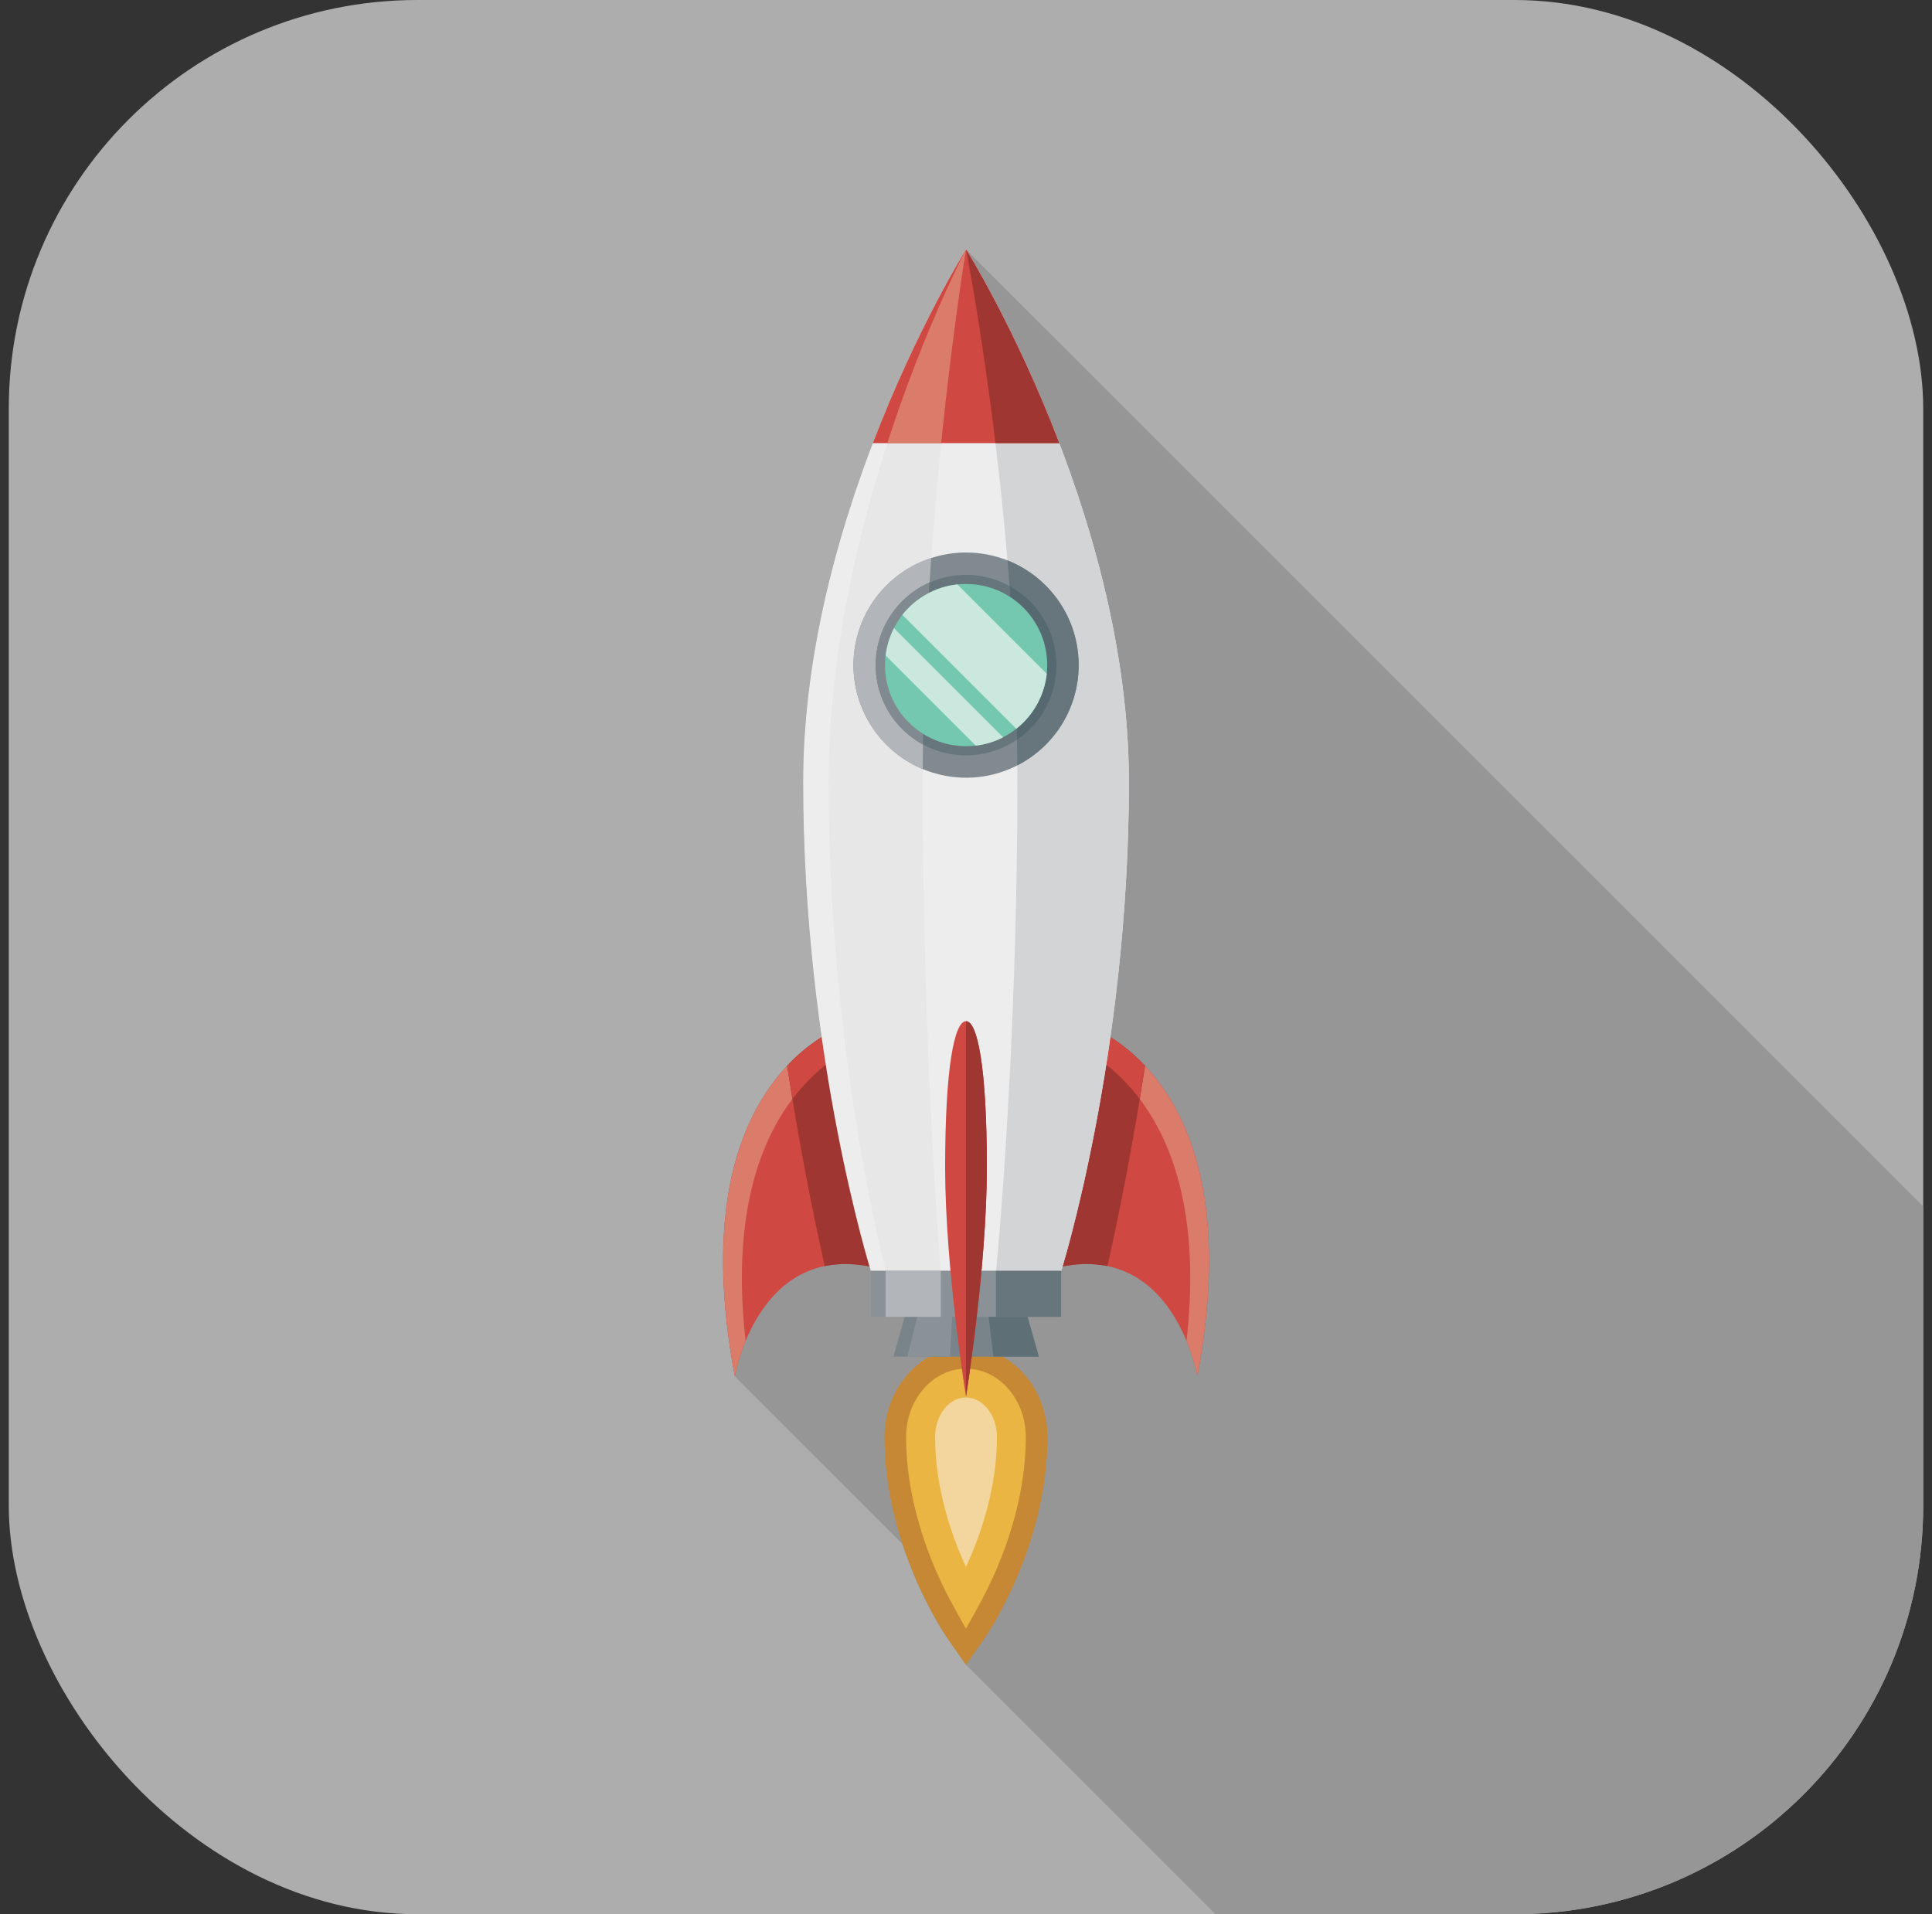 <svg width="110" height="109" viewBox="0 0 110 109" fill="none" xmlns="http://www.w3.org/2000/svg">
<rect x="0" y="0" width="110" height="109" fill="#333333" stroke="none"/>
<g clip-path="url(#clip0_1_633)">
<path d="M109.5 0H0.5V109H109.5V0Z" fill="#ADADAD"/>
<path d="M109.496 68.701L54.995 14.201C54.995 14.201 45.723 28.992 45.723 44.539C45.723 49.891 46.177 54.849 46.775 59.058C43.99 60.821 39.448 65.719 41.832 78.367L51.385 87.92C52.422 91.084 53.89 93.211 53.981 93.347L54.995 94.793L69.196 108.993H109.496V68.694V68.701Z" fill="#969696"/>
<path d="M54.999 76.71C52.441 76.71 50.359 79.011 50.359 81.834C50.359 88.086 53.833 93.143 53.985 93.355L54.999 94.8L56.013 93.355C56.165 93.143 59.639 88.094 59.639 81.834C59.639 79.011 57.557 76.71 54.999 76.71Z" fill="#C68834"/>
<path d="M54.997 77.935C53.12 77.935 51.591 79.683 51.591 81.825C51.591 85.973 53.272 89.637 54.278 91.446L54.997 92.748L55.716 91.446C56.716 89.637 58.404 85.973 58.404 81.825C58.404 79.683 56.874 77.935 54.997 77.935Z" fill="#EAB542"/>
<path d="M54.997 89.228C55.845 87.389 56.761 84.732 56.761 81.825C56.761 80.584 55.974 79.577 54.997 79.577C54.021 79.577 53.241 80.584 53.241 81.825C53.241 84.724 54.157 87.389 54.997 89.228Z" fill="#F3D69D"/>
<path d="M59.15 77.248H50.868L51.747 74.144H58.271L59.15 77.248Z" fill="#78838A"/>
<path d="M58.268 74.144H56.194L56.557 77.247H59.146L58.268 74.144Z" fill="#5F6F76"/>
<path d="M52.43 74.144L51.666 77.247H54.088L54.262 74.144H52.43Z" fill="#8A9298"/>
<path d="M48.728 58.15C48.728 58.15 38.509 60.679 41.84 78.368C41.84 78.368 43.164 70.549 49.939 72.207L48.728 58.15Z" fill="#CF4841"/>
<path d="M48.841 59.49L48.728 58.15C48.728 58.15 38.509 60.679 41.84 78.368C41.84 78.368 41.991 77.475 42.453 76.355C41.098 64.403 46.563 60.557 48.841 59.49Z" fill="#DB7C6B"/>
<path d="M46.964 72.093C47.811 71.919 48.795 71.927 49.931 72.207L48.72 58.15C48.72 58.15 46.744 58.642 44.814 60.686C45.518 65.258 46.297 69.141 46.956 72.093H46.964Z" fill="#A03631"/>
<path d="M61.283 58.15C61.283 58.15 71.502 60.679 68.172 78.368C68.172 78.368 66.847 70.549 60.072 72.207L61.283 58.15Z" fill="#CF4841"/>
<path d="M61.167 59.49L61.281 58.15C61.281 58.15 71.499 60.679 68.169 78.368C68.169 78.368 68.018 77.475 67.556 76.355C68.911 64.403 63.446 60.557 61.167 59.49Z" fill="#DB7C6B"/>
<path d="M63.047 72.093C62.2 71.919 61.216 71.927 60.08 72.207L61.291 58.15C61.291 58.15 63.267 58.642 65.197 60.686C64.493 65.258 63.714 69.141 63.055 72.093H63.047Z" fill="#A03631"/>
<path d="M48.844 59.49L48.73 58.15C48.73 58.15 46.755 58.642 44.825 60.686C44.923 61.33 45.022 61.958 45.127 62.571C46.445 60.83 47.913 59.929 48.844 59.49Z" fill="#CF4841"/>
<path d="M61.281 58.15L61.167 59.49C62.098 59.929 63.567 60.83 64.884 62.571C64.982 61.958 65.088 61.33 65.187 60.686C63.256 58.642 61.281 58.15 61.281 58.15Z" fill="#CF4841"/>
<path d="M55 14.203C55 14.203 45.727 28.993 45.727 44.541C45.727 60.089 49.58 72.366 49.58 72.366H60.42C60.42 72.366 64.273 60.089 64.273 44.541C64.273 28.993 55 14.203 55 14.203Z" fill="#EDEDED"/>
<path d="M50.424 72.367H53.558C53.558 72.367 52.536 60.089 52.536 44.541C52.536 28.994 55.004 14.203 55.004 14.203C55.004 14.203 47.177 28.994 47.177 44.541C47.177 60.089 50.432 72.367 50.432 72.367H50.424Z" fill="#E7E7E8"/>
<path d="M55.004 14.203C55.004 14.203 57.926 28.994 57.926 44.541C57.926 60.089 56.715 72.367 56.715 72.367H60.423C60.423 72.367 64.276 60.089 64.276 44.541C64.276 28.994 55.004 14.203 55.004 14.203Z" fill="#D3D4D6"/>
<path d="M60.419 72.366H49.579V74.985H60.419V72.366Z" fill="#8A9298"/>
<path d="M60.417 72.366H56.7V74.985H60.417V72.366Z" fill="#67757C"/>
<path d="M53.564 72.366H50.423V74.985H53.564V72.366Z" fill="#B2B5B9"/>
<path d="M56.188 66.477C56.188 72.169 55 79.534 55 79.534C55 79.534 53.812 72.177 53.812 66.477C53.812 60.777 54.341 58.15 55 58.15C55.658 58.15 56.188 60.785 56.188 66.477Z" fill="#CF4841"/>
<path d="M54.999 58.15V79.534C54.999 79.534 56.187 72.177 56.187 66.477C56.187 60.777 55.657 58.15 54.999 58.15Z" fill="#A03631"/>
<path d="M55.002 14.203C55.002 14.203 52.216 18.654 49.696 25.231H60.308C57.787 18.654 55.002 14.203 55.002 14.203Z" fill="#CF4841"/>
<path d="M55.003 14.203C55.003 14.203 55.881 18.654 56.676 25.231H60.309C57.789 18.654 55.003 14.203 55.003 14.203Z" fill="#A03631"/>
<path d="M53.585 25.231C54.259 18.654 55.001 14.203 55.001 14.203C55.001 14.203 52.647 18.654 50.52 25.231H53.585Z" fill="#DB7C6B"/>
<path d="M61.301 39.086C61.971 35.609 59.695 32.247 56.218 31.578C52.741 30.908 49.38 33.184 48.71 36.661C48.041 40.138 50.316 43.499 53.793 44.169C57.27 44.839 60.632 42.563 61.301 39.086Z" fill="#818A91"/>
<path d="M48.593 37.871C48.593 40.536 50.22 42.822 52.536 43.791C52.559 39.62 52.748 35.525 53.021 31.77C50.447 32.603 48.593 35.018 48.593 37.871Z" fill="#B2B5B9"/>
<path d="M57.363 31.909C57.674 35.565 57.893 39.539 57.923 43.581C59.997 42.521 61.413 40.364 61.413 37.873C61.413 35.164 59.733 32.855 57.363 31.909Z" fill="#67757C"/>
<path d="M55.002 43.012C57.84 43.012 60.141 40.711 60.141 37.873C60.141 35.034 57.84 32.733 55.002 32.733C52.163 32.733 49.862 35.034 49.862 37.873C49.862 40.711 52.163 43.012 55.002 43.012Z" fill="#67757C"/>
<path d="M52.549 42.392C52.594 39.22 52.731 36.101 52.92 33.172C51.118 33.967 49.854 35.776 49.854 37.873C49.854 39.825 50.944 41.521 52.541 42.392H52.549Z" fill="#818A91"/>
<path d="M57.481 33.37C57.693 36.163 57.852 39.115 57.905 42.12C59.26 41.196 60.145 39.637 60.145 37.873C60.145 35.936 59.071 34.24 57.481 33.37Z" fill="#566970"/>
<path d="M59.623 37.871C59.623 40.422 57.556 42.489 55.005 42.489C52.455 42.489 50.388 40.422 50.388 37.871C50.388 35.32 52.455 33.254 55.005 33.254C57.556 33.254 59.623 35.32 59.623 37.871Z" fill="#74C8AF"/>
<path d="M57.863 41.497C58.809 40.747 59.46 39.635 59.596 38.363L54.509 33.276C53.245 33.413 52.133 34.056 51.376 35.01L57.863 41.497Z" fill="#CAE8DD"/>
<path d="M55.556 42.459C56.109 42.391 56.639 42.232 57.115 41.982L50.901 35.768C50.659 36.245 50.492 36.767 50.424 37.327L55.556 42.459Z" fill="#CAE8DD"/>
</g>
<defs>
<clipPath id="clip0_1_633">
<rect x="0.5" width="109" height="109" rx="23.263" fill="white"/>
</clipPath>
</defs>
</svg>
